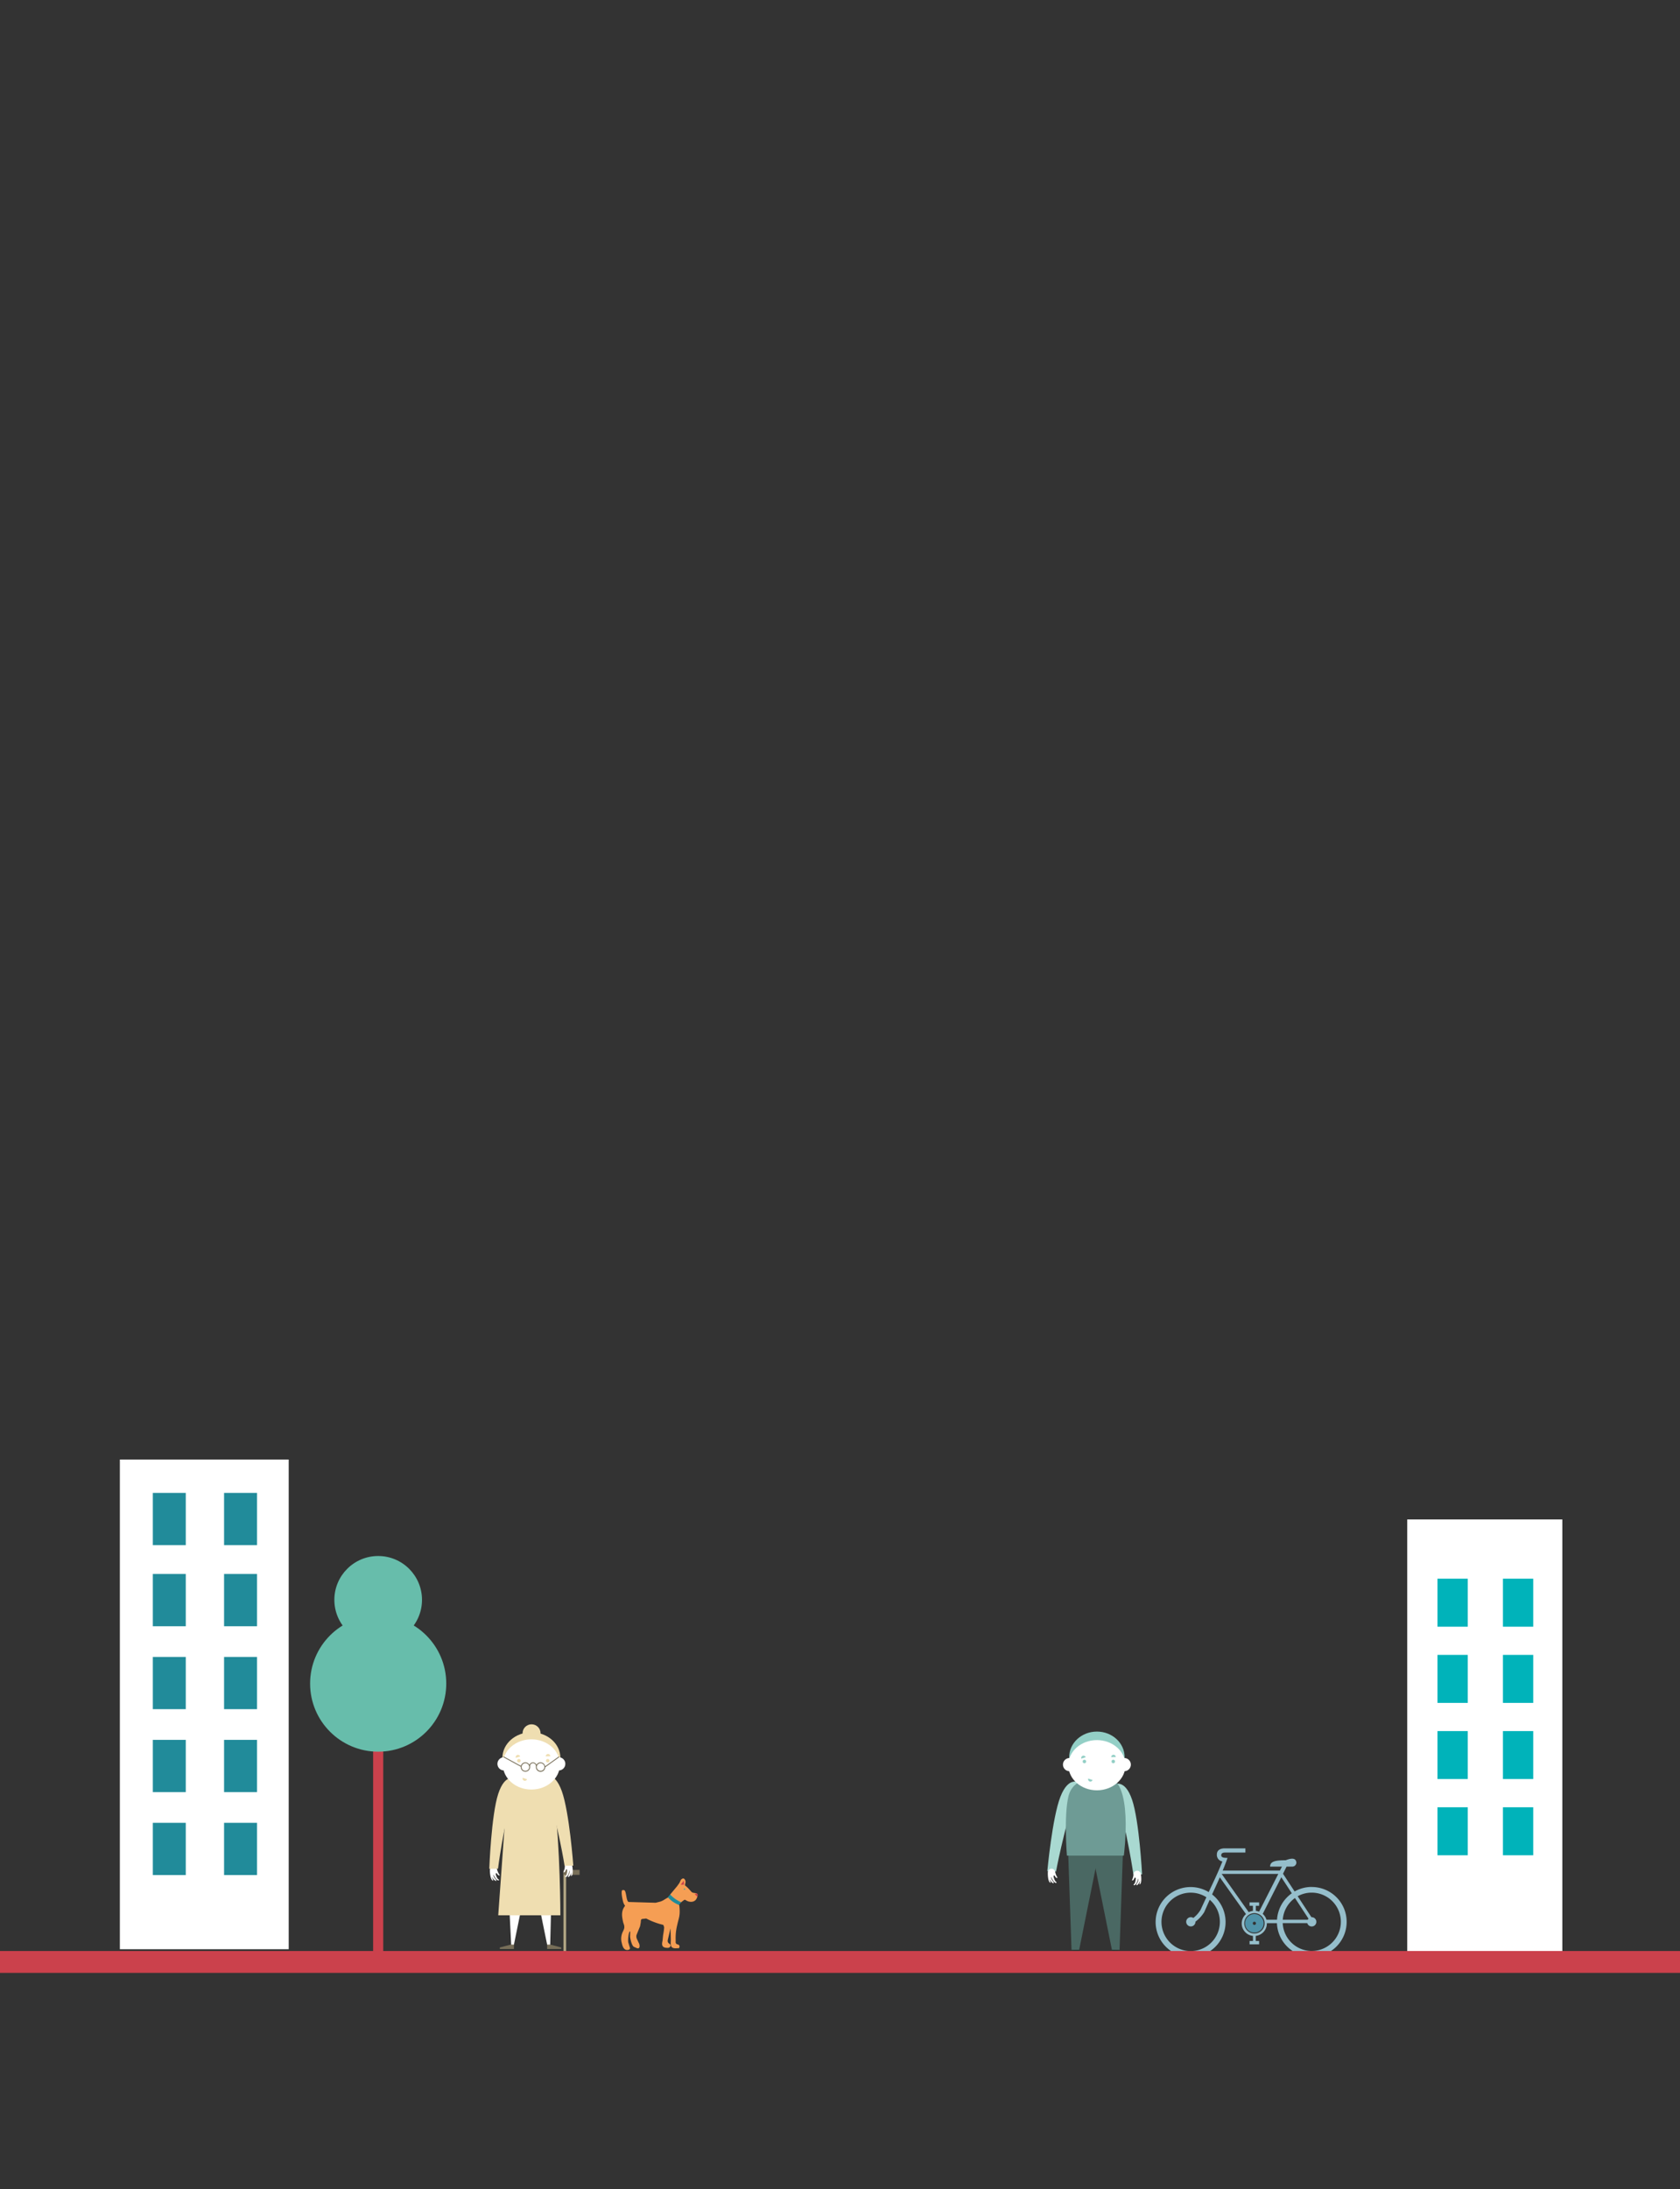 <svg id="Capa_1" data-name="Capa 1" xmlns="http://www.w3.org/2000/svg" width="942" height="1227" viewBox="0 0 942 1227"><rect x="0" y="0" width="942" height="1227" fill="#333333" stroke="none"/><defs><style>.cls-1{fill:#95becb}.cls-2{fill:#4f92a8}.cls-3{fill:#786f59}.cls-4{fill:#fff}.cls-5{fill:#efdeb1}.cls-6{fill:#b3a785}.cls-7{fill:#253431}.cls-8{fill:#4a6863}.cls-9{fill:#a9d9d1}.cls-10{fill:#6e9b95}.cls-11{fill:#93cfc6}.cls-12{fill:#218b9a}.cls-13{fill:#f59e54}.cls-14{fill:#cb414c}.cls-15{fill:#00b3ba}.cls-16{fill:#67bdab}</style></defs><title>04-people8</title><path class="cls-1" d="M735.53 1057.57a19.43 19.43 0 0 0-9.62 2.53l-6.51-9.93 2-4h3.25a2.28 2.28 0 0 0 2.25-2.29c-.29-2.53-2.51-2.64-6-1.27-5.79 0-8.74.61-8.74 3.56h6.65l-1.13 2.22h-32.11c1-2.33 1.88-4.7 2.73-7.1-1.67 0-3.54-.1-3.54-1.45s1.16-1.5 2-1.55h11.55v-2.35h-11.53c-2.47 0-4.46 1-4.46 3.34a3.71 3.71 0 0 0 3.1 4c-3.12 7.8-5.77 12.93-7.68 17.18a19.61 19.61 0 1 0 1.89 1.3c1.47-3.18 2.93-6.36 4.34-9.58l14.66 20.6a7 7 0 0 0 3.92 12.23v2.84h-1.89v1.9H706v-1.9h-1.89V1085a7 7 0 0 0 6.24-7v-.12H716a19.55 19.55 0 1 0 19.53-20.28zM684 1077.13a16.37 16.37 0 1 1-7.56-13.78c-1.13 2.45-2.19 4.7-3.31 7.12a16.72 16.72 0 0 1-4 4.47 2.59 2.59 0 1 0 1.17 2.16v-.07a19.38 19.38 0 0 0 5-5.47v-.05c1-2.27 2-4.52 3-6.76a16.31 16.31 0 0 1 5.7 12.38zm42.12-13.33l7.57 11.55a2.64 2.64 0 0 0-.42.6h-14a16.32 16.32 0 0 1 6.8-12.15zM685 1050.26h31.77L706 1071.43a7 7 0 0 0-1.85-.47v-2.84H706v-1.9h-5.37v1.9h1.89v2.88a7 7 0 0 0-2.35.7zm18.38 33.4a5.7 5.7 0 1 1 5.7-5.7 5.7 5.7 0 0 1-5.74 5.7zm6.75-7.72a7.06 7.06 0 0 0-2.1-3.27l10.42-20.55 5.89 9a19.54 19.54 0 0 0-8.29 14.83h-5.93zm25.44 17.53a16.35 16.35 0 0 1-16.33-15.63H733a2.6 2.6 0 1 0 2.49-3.32h-.16l-7.7-11.75a16.35 16.35 0 1 1 7.86 30.69z"/><path class="cls-2" d="M703.34 1072.76a5.2 5.2 0 1 0 5.19 5.2 5.2 5.2 0 0 0-5.19-5.2zm0 6.09a.89.89 0 1 1 .89-.89.89.89 0 0 1-.89.89z"/><path class="cls-3" d="M288.17 1092.35h-7.93v-.86l7.93-2.06v2.92z"/><path class="cls-4" d="M283.88 1034.85l2.74 55.03h1.55l11.62-57-15.91 1.97z"/><path class="cls-3" d="M306.78 1092.35h7.93v-.86l-7.93-2.06v2.92z"/><path class="cls-4" d="M309.86 1035.49l-1.35 54.39h-1.73l-11.62-57 14.7 2.61zM280 1050.66a9 9 0 0 1-1.24-2.74 2.05 2.05 0 0 0-.16-.51 2.07 2.07 0 0 0-3.93.71 1.89 1.89 0 0 0 0 .31c0 .71.24 4.83 1.53 5.52.89.48-.18-1-.37-2a7 7 0 0 0 1 1.4c1.13 1.18 2.06 1.06 1-.15-1.26-1.38-1.22-2.59-1.16-2.5.17.25.05.17.86 1.55 1.52 2.53 3.07 1.61 1.86 1-.71-.39-1.53-2.76-1.43-3.08s.44-.53.75 0c.89 1.5 1.89.95 1.29.49z"/><path class="cls-5" d="M289.09 996.83s-5.84-3.37-9.74 8.59-5 42-5 42l4.89-.07s2.38-20.19 9.85-50.52z"/><path class="cls-6" d="M315.96 1049.42h1.47v52.17h-1.47z"/><path class="cls-3" d="M315.96 1048.03h9.02v2.76h-9.02z"/><path class="cls-4" d="M316.07 1048.94a9 9 0 0 0 .64-2.94 2.05 2.05 0 0 1 .05-.53 2.07 2.07 0 0 1 4-.13 1.89 1.89 0 0 1 .08.3c.17.69.77 4.77-.34 5.72-.77.65 0-1-.05-2a7 7 0 0 1-.68 1.58c-.86 1.4-1.79 1.47-1 .05.94-1.62.65-2.79.61-2.69-.11.28 0 .17-.51 1.7-1 2.79-2.66 2.22-1.62 1.32.61-.53.91-3 .76-3.31s-.54-.43-.74.11c-.57 1.72-1.66 1.39-1.2.82z"/><path class="cls-5" d="M305 995.58s5.72-3.57 10 8.25 6.46 41.79 6.46 41.79l-4.89.1s-3.03-20.08-11.57-50.14z"/><path class="cls-5" d="M297.61 993.39s-12.51 1.23-13.73 17.32c-.35 4.56-4.51 62.74-4.51 62.74h34.84s0-37.8-3.46-64.92c-.74-5.72-4.31-10.08-6.74-13.79z"/><circle class="cls-5" cx="298.06" cy="971.46" r="5.05"/><ellipse class="cls-5" cx="297.96" cy="985.22" rx="16.25" ry="14.33"/><ellipse class="cls-4" cx="297.95" cy="988.91" rx="16.02" ry="14.07"/><circle class="cls-4" cx="282.62" cy="988.58" r="3.71"/><circle class="cls-4" cx="313.28" cy="988.58" r="3.71"/><path class="cls-3" d="M313.61 984.83l-.28-.39-7.67 5.5a2.6 2.6 0 0 0-4.85-.83 2.12 2.12 0 0 0-3.95 0 2.6 2.6 0 0 0-4.79.56l-9.64-5.25-.23.43 9.78 5.33v.19a2.62 2.62 0 1 0 5.24 0v-.5a1.64 1.64 0 1 1 3.28 0v.5a2.61 2.61 0 0 0 5.22.13zm-19 7.67a2.13 2.13 0 1 1 2.13-2.13 2.14 2.14 0 0 1-2.16 2.13zm8.51 0a2.13 2.13 0 1 1 2.13-2.13 2.14 2.14 0 0 1-2.16 2.13z"/><circle class="cls-5" cx="290.94" cy="986.83" r=".98"/><path class="cls-5" d="M289.21 985.22a1.28 1.28 0 0 1 2.45-.76z"/><circle class="cls-5" cx="307.12" cy="986.83" r=".98"/><path class="cls-5" d="M306 984.39a1.28 1.28 0 1 1 2.57-.06zM295.52 997.2a1.28 1.28 0 1 1-2.44-.81z"/><path class="cls-7" d="M604.98 1095.28h-7.93v-.86l7.93-2.06v2.92z"/><path class="cls-8" d="M598.92 1037.89l1.9 54.92h4.28l11.5-56.99-17.68 2.07z"/><path class="cls-7" d="M623.59 1095.28h7.93v-.86l-7.93-2.06v2.92z"/><path class="cls-8" d="M629.65 1037.89l-1.9 54.92h-4.28l-11.5-56.99 17.68 2.07z"/><path class="cls-9" d="M604.77 999.06s-5.64-3.69-10.2 8-7.32 41.65-7.32 41.65l4.89.2s3.51-19.98 12.63-49.85z"/><path class="cls-4" d="M592.76 1052.06a9 9 0 0 1-1.09-2.8 2.05 2.05 0 0 0-.13-.52 2.07 2.07 0 0 0-4 .49 1.89 1.89 0 0 0 0 .31c-.06.71 0 4.84 1.23 5.6.86.52-.13-1-.26-2a7 7 0 0 0 .91 1.46c1.06 1.25 2 1.17 1-.1-1.18-1.45-1.08-2.65-1-2.56.16.26 0 .17.77 1.6 1.38 2.61 3 1.78 1.81 1.05-.68-.43-1.37-2.84-1.26-3.15s.47-.51.75 0c.8 1.61 1.82 1.12 1.27.62z"/><path class="cls-9" d="M624.88 1000.17s5.79-3.46 9.87 8.45 5.63 41.91 5.63 41.91h-4.89s-2.7-20.14-10.61-50.36z"/><path class="cls-4" d="M634.85 1053.49a9 9 0 0 0 .7-2.92 2.05 2.05 0 0 1 .06-.53 2.07 2.07 0 0 1 4-.05 1.89 1.89 0 0 1 .08.3c.15.7.68 4.79-.46 5.71-.78.63 0-1 0-2a7 7 0 0 1-.71 1.57c-.88 1.38-1.82 1.43-1 0 1-1.6.71-2.77.66-2.67-.12.28 0 .17-.55 1.69-1 2.77-2.7 2.17-1.65 1.29.62-.52 1-3 .82-3.29s-.53-.44-.74.09c-.6 1.73-1.68 1.38-1.21.81z"/><path class="cls-10" d="M614.42 996.32s-12.69-.39-15.33 10.47-.86 33.23-.86 33.23h31.92s5.88-44.32-10.2-43.83z"/><ellipse class="cls-11" cx="615.05" cy="984.82" rx="15.54" ry="14.33"/><ellipse class="cls-4" cx="615.05" cy="989.34" rx="16.02" ry="14.07"/><circle class="cls-4" cx="599.72" cy="989.01" r="3.71"/><circle class="cls-4" cx="630.38" cy="989.01" r="3.71"/><circle class="cls-11" cx="608.04" cy="987.26" r=".98"/><path class="cls-11" d="M606.31 985.65a1.28 1.28 0 0 1 2.45-.76z"/><circle class="cls-11" cx="624.23" cy="987.26" r=".98"/><path class="cls-11" d="M623.07 984.82a1.28 1.28 0 0 1 2.57-.06zM612.62 997.63a1.28 1.28 0 1 1-2.44-.81z"/><path class="cls-12" d="M374.55 1063.24l1.23-1.45h1.84l3.06 2.35.95 1 .38.97-1.13 1.4-6.33.76v-5.03z"/><path class="cls-13" d="M380.26 1091.85c-5 .69-4.11-2-4.11-5.07l-.18-6-1.39 5.8c-.25 1.1-.57 2.11 1 3 1.09 1-.19 2.32-1.37 2.12-3.63 0-3.06-2.35-2.71-4.05l.25-2.46c.18-1.68.52-2.72.65-5.07l-.47-1.28a40.54 40.54 0 0 1-9.59-3.58l-2.19.25c-1 .13-.75 1.29-.88 2l-.36 2.05-1.89 4.64-.15.4a3.39 3.39 0 0 0 .33 2.27l.92 2c.73 1.12.88 3.85-1.13 2.94l-1.5-.66c-1.06-.46-1.88-3.46-2.21-5.64l.09-3c-.92-.31-1.41 5.17-1.05 6.31l.88 2.86c.27.93-.81 1.23-1.56 1.22-1.77 0-2.52-1.85-2.87-3.36l-.27-1.13a9 9 0 0 1 .81-5.91l.42-.94c.85-1.87-.11-3.26-.32-4.22-.69-3.09-1.25-6.09.93-9l.15-.2a7.82 7.82 0 0 1-1-1.9c-.76-2.63-1.4-6.93-.39-6.91h.67c1.71 0 1.08 7.1 3.12 6.68l14.73.43 2.6-.65a10.09 10.09 0 0 0 2.64-1.34l1.7-1a16 16 0 0 0 6.33 4.27c.64 5.79-.22 7-1 10.48l-.32 1.39a30 30 0 0 0-.72 7.53v1.19c-.05 1.22.64 1.32 1.59 1.63a1.17 1.17 0 0 1-.19 2.12zM384.06 1056.67a18.32 18.32 0 0 1 2.59 2.46l1 1.12c.65.71 1.67.64 2.57.83l.32.06c1 .54.64 1.58.3 2.36l-.21.49c-1 2.22-3.73 2.34-5.66 1.25l-.86-.48h-.29l-.61.39-1.27 1a18.39 18.39 0 0 1-6.16-4.33l3.9-4.69 1.31-1.83.27-.6.31-.66c.25-.75 1.22-1.45 1.91-1.15a2.29 2.29 0 0 1 .88 2.26l-.19.75-.1.81z"/><path class="cls-14" d="M381.65 1056.32h1.83v-2.33l-1.83 2.33z"/><circle class="cls-15" cx="383.81" cy="1058.8" r=".33"/><path class="cls-14" d="M390.53 1061.14l-1 .44 1.47 1.52s.66-1.38-.47-1.96z"/><path class="cls-4" d="M67.21 818.03h94.67v274.45H67.21z"/><path class="cls-12" d="M85.69 882.17h18.48v29.28H85.69zM125.64 882.17h18.48v29.28h-18.48zM85.69 836.72h18.48V866H85.69zM125.64 836.72h18.48V866h-18.48zM85.69 928.65h18.48v29.28H85.69zM125.64 928.65h18.48v29.28h-18.48zM85.69 975.14h18.48v29.28H85.69zM125.64 975.14h18.48v29.28h-18.48zM85.69 1021.62h18.48v29.28H85.69zM125.64 1021.62h18.48v29.28h-18.48z"/><path class="cls-4" d="M789.05 851.6h86.97v242.66h-86.97z"/><path class="cls-15" d="M806.02 884.8H823v26.9h-16.98zM842.72 884.8h16.98v26.9h-16.98zM806.02 927.5H823v26.9h-16.98zM842.72 927.5h16.98v26.9h-16.98zM806.02 970.2H823v26.9h-16.98zM842.72 970.2h16.98v26.9h-16.98zM806.02 1012.91H823v26.9h-16.98zM842.72 1012.91h16.98v26.9h-16.98z"/><path class="cls-14" d="M-.46 1093.47h942.51v12.25H-.46z"/><path class="cls-14" d="M209.22 944.17h5.67v149.89h-5.67z"/><circle class="cls-16" cx="212.05" cy="943.59" r="38.17"/><circle class="cls-16" cx="212.05" cy="896.66" r="24.57"/></svg>